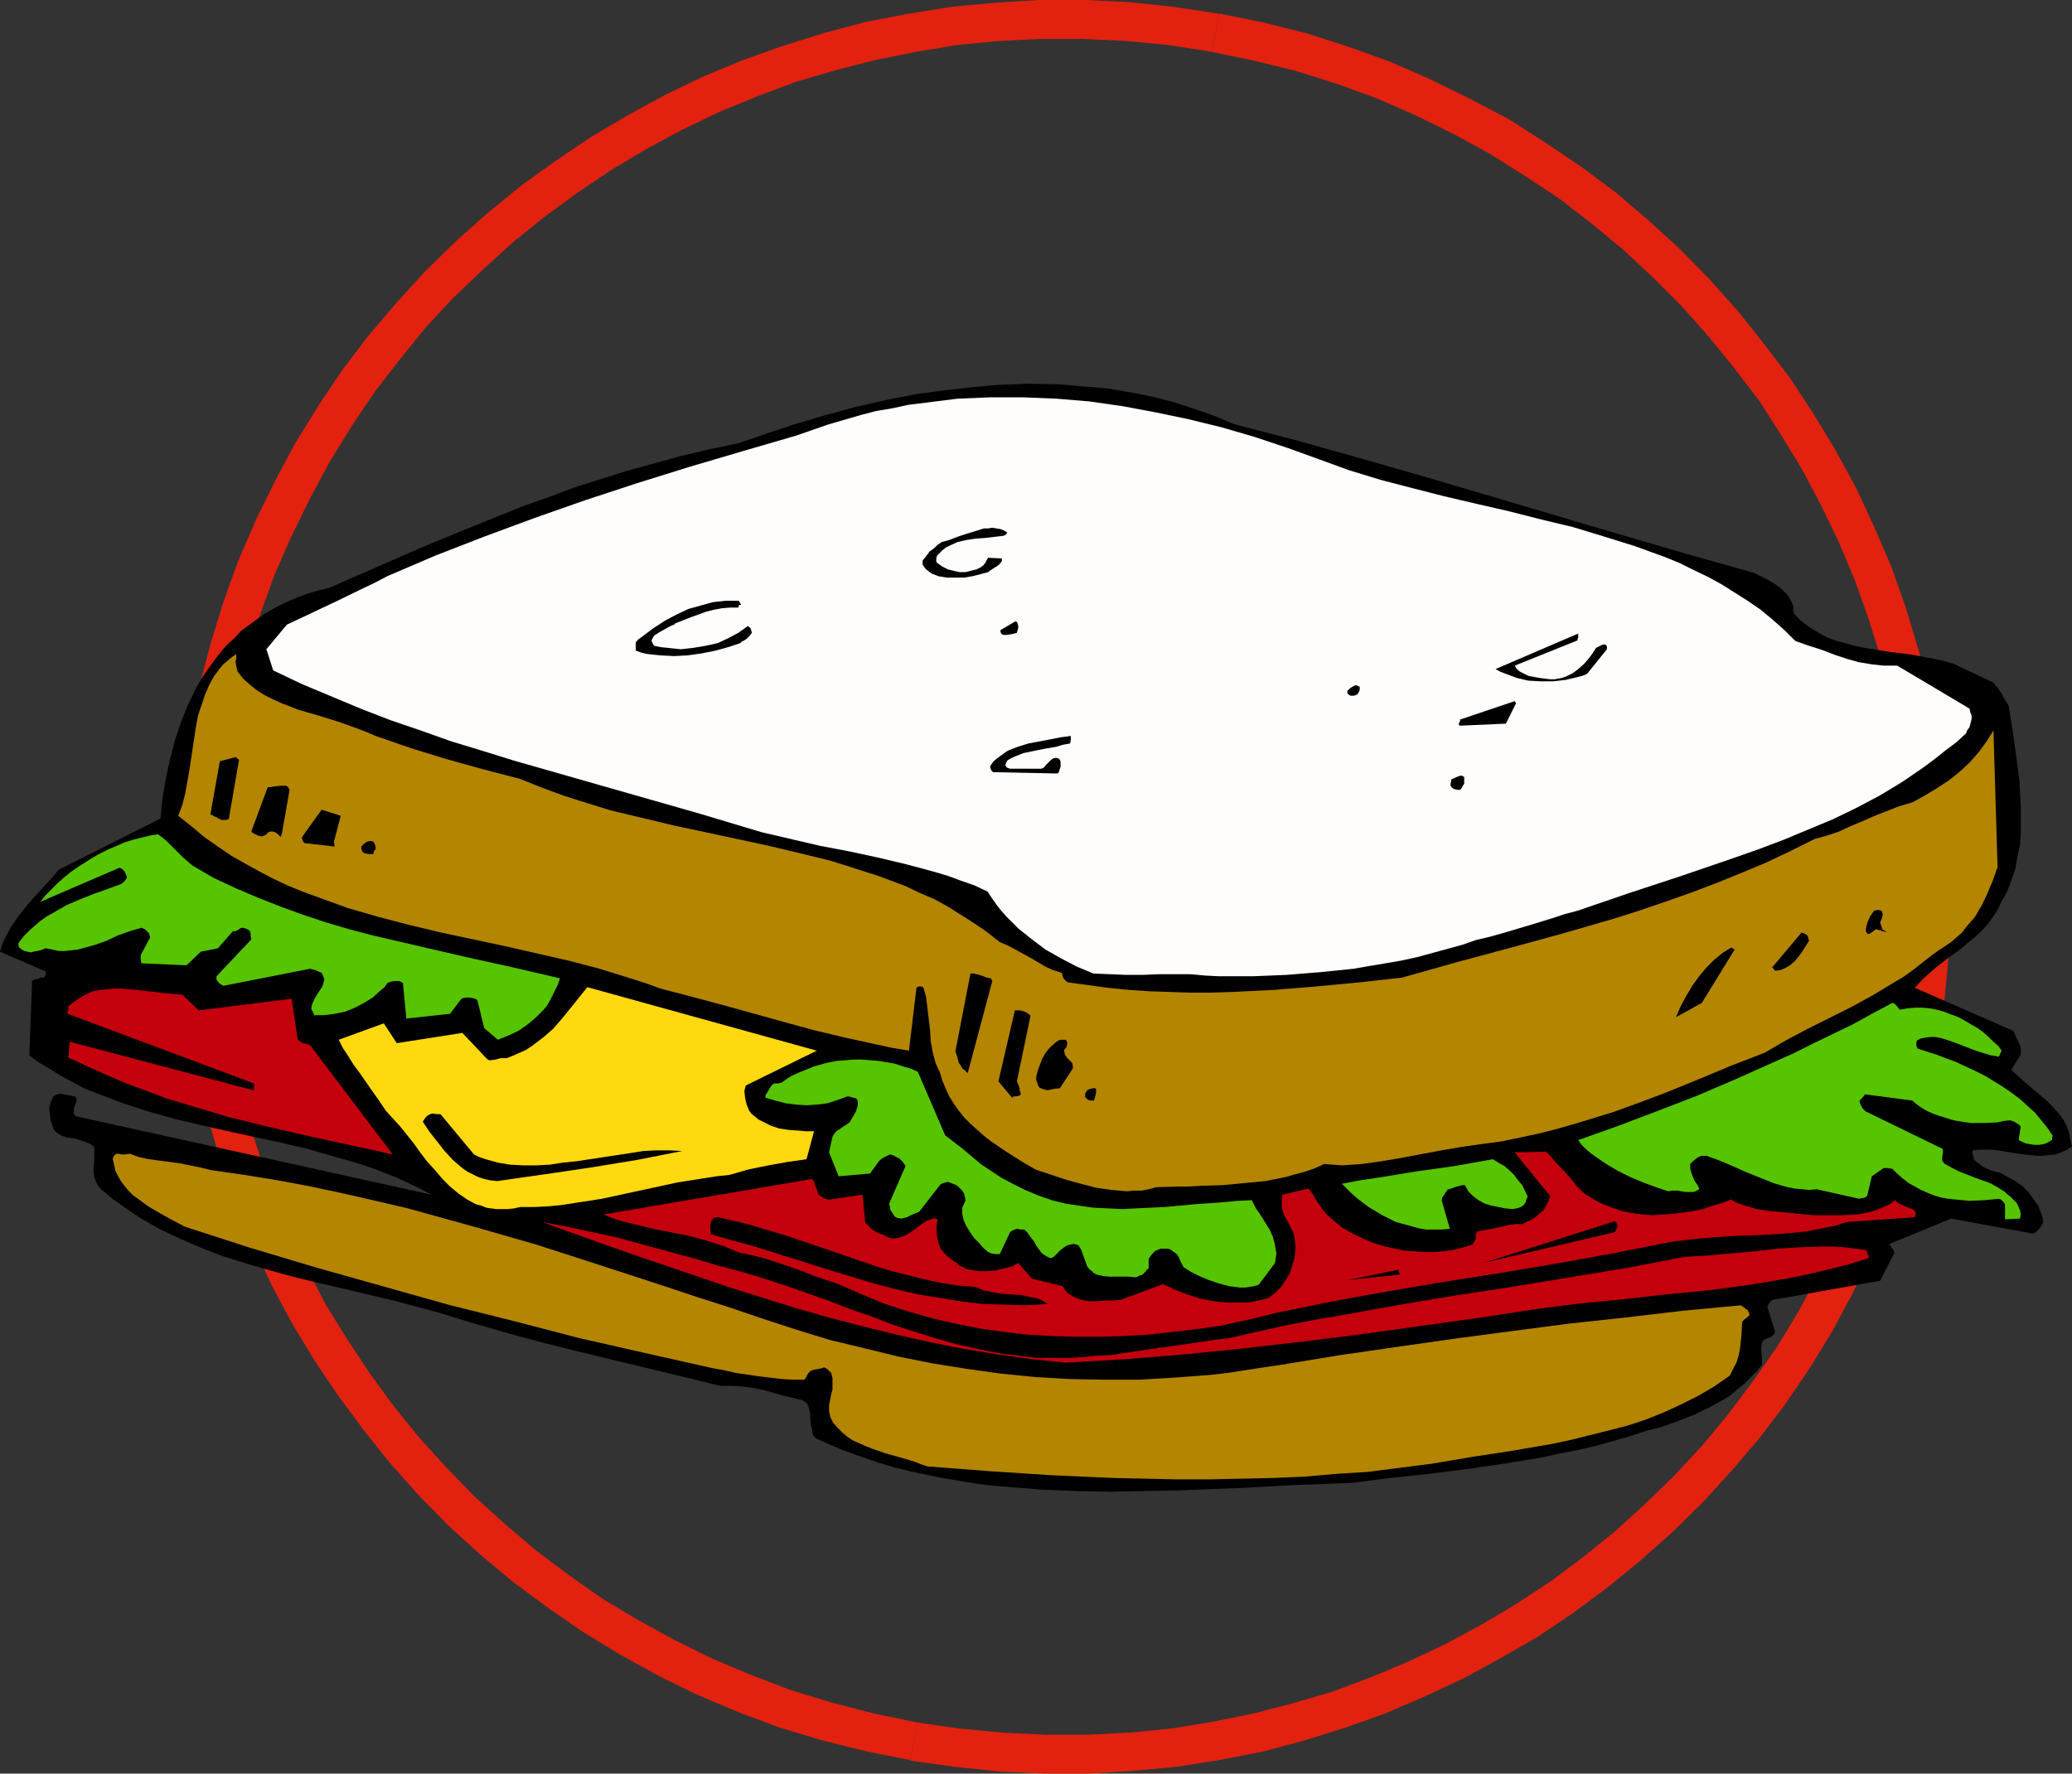 <?xml version="1.0" encoding="UTF-8" standalone="no"?>
<svg
   version="1.0"
   width="129.724mm"
   height="111.073mm"
   id="svg39"
   sodipodi:docname="Sandwich 12.wmf"
   xmlns:inkscape="http://www.inkscape.org/namespaces/inkscape"
   xmlns:sodipodi="http://sodipodi.sourceforge.net/DTD/sodipodi-0.dtd"
   xmlns="http://www.w3.org/2000/svg"
   xmlns:svg="http://www.w3.org/2000/svg">
  <rect width="100%" height="100%" fill="#333333" stroke="none"/>
  <sodipodi:namedview
     id="namedview39"
     pagecolor="#ffffff"
     bordercolor="#000000"
     borderopacity="0.25"
     inkscape:showpageshadow="2"
     inkscape:pageopacity="0.0"
     inkscape:pagecheckerboard="0"
     inkscape:deskcolor="#d1d1d1"
     inkscape:document-units="mm" />
  <defs
     id="defs1">
    <pattern
       id="WMFhbasepattern"
       patternUnits="userSpaceOnUse"
       width="6"
       height="6"
       x="0"
       y="0" />
  </defs>
  <path
     style="fill:#e3210f;fill-opacity:1;fill-rule:evenodd;stroke:none"
     d="m 286.84,12.281 h -0.162 l 10.181,2.101 9.858,2.424 9.696,3.07 9.373,3.393 9.211,4.04 8.888,4.363 8.565,4.686 8.242,5.171 8.08,5.332 7.757,5.979 7.434,6.14 7.11,6.625 6.787,6.787 6.464,7.271 6.141,7.595 5.818,7.595 5.171,8.079 5.01,8.241 4.525,8.564 4.202,8.726 3.717,8.887 3.232,9.049 2.909,9.372 2.424,9.372 2.101,9.534 1.454,9.857 0.97,9.695 0.485,10.018 v 10.018 l -0.485,10.018 -0.97,10.18 -1.293,10.503 v -0.162 l 9.05,1.454 v -0.162 l 1.454,-10.503 0.97,-10.665 0.485,-10.503 v -10.503 l -0.485,-10.342 -1.131,-10.342 -1.454,-10.18 -2.101,-10.018 -2.747,-9.857 -2.909,-9.695 -3.394,-9.534 -4.04,-9.372 -4.202,-9.049 -4.848,-8.887 -5.171,-8.564 -5.494,-8.403 -6.141,-8.079 -6.302,-7.918 -6.626,-7.433 -7.11,-7.271 -7.434,-6.787 -7.757,-6.625 -8.242,-6.14 -8.403,-5.656 -8.565,-5.494 -9.211,-4.848 -9.211,-4.524 -9.534,-4.201 -9.858,-3.555 L 309.302,7.918 298.96,5.332 288.617,3.232 h -0.162 z"
     id="path1" />
  <path
     style="fill:#e3210f;fill-opacity:1;fill-rule:evenodd;stroke:none"
     d="m 449.732,244.804 v -0.323 l -2.262,10.18 -2.424,9.857 -3.07,9.857 -3.394,9.372 -4.04,9.21 -4.363,8.887 -4.686,8.726 -5.01,8.241 -5.656,8.079 -5.818,7.756 -6.141,7.433 -6.626,7.11 -6.949,6.787 -7.11,6.463 -7.595,6.14 -7.595,5.656 -8.08,5.332 -8.403,5.009 -8.403,4.524 -8.888,4.201 -8.888,3.716 -9.05,3.393 -9.373,2.747 -9.373,2.424 -9.534,1.939 -9.858,1.616 -9.858,0.97 -9.858,0.485 h -10.019 l -10.181,-0.485 -10.181,-0.97 -10.181,-1.454 h 0.162 l -1.616,9.049 v 0 l 10.504,1.454 10.666,1.131 10.504,0.485 h 10.504 l 10.504,-0.646 10.342,-0.97 10.181,-1.616 10.019,-1.939 9.696,-2.585 9.858,-3.07 9.534,-3.393 9.373,-4.04 9.05,-4.201 8.888,-4.848 8.726,-5.009 8.403,-5.656 8.08,-5.979 7.918,-6.463 7.434,-6.625 7.272,-7.11 6.787,-7.433 6.626,-7.756 6.141,-8.079 5.818,-8.564 5.333,-8.726 4.848,-9.049 4.525,-9.372 4.202,-9.534 3.555,-9.857 3.07,-10.18 2.747,-10.342 2.101,-10.18 0.162,-0.323 z"
     id="path2" />
  <path
     style="fill:#e3210f;fill-opacity:1;fill-rule:evenodd;stroke:none"
     d="m 217.029,407.683 v 0 l -10.181,-2.101 -10.019,-2.585 -9.534,-2.909 -9.373,-3.555 -9.211,-3.878 -8.888,-4.363 -8.565,-4.686 -8.403,-5.009 -8.08,-5.656 -7.757,-5.817 -7.434,-6.302 -7.11,-6.463 -6.787,-6.948 -6.464,-7.11 -6.141,-7.595 -5.656,-7.756 -5.333,-8.079 -5.01,-8.079 -4.525,-8.726 -4.202,-8.564 -3.717,-8.887 -3.232,-9.21 -2.909,-9.21 -2.424,-9.534 -2.101,-9.534 -1.454,-9.857 -0.97,-9.695 -0.485,-10.018 -0.162,-10.018 0.646,-10.18 0.97,-10.018 1.454,-10.342 v 0.162 l -9.05,-1.616 v 0.162 l -1.616,10.342 -0.97,10.826 -0.485,10.342 v 10.665 l 0.485,10.342 1.131,10.342 1.454,10.018 2.262,10.18 2.586,9.857 2.909,9.695 3.394,9.534 4.04,9.372 4.202,9.049 4.848,9.049 5.171,8.564 5.656,8.403 5.979,8.079 6.302,7.918 6.626,7.433 7.11,7.271 7.434,6.787 7.918,6.625 8.08,5.979 8.403,5.817 8.726,5.332 9.05,5.009 9.211,4.524 9.534,4.04 9.858,3.716 10.181,3.07 10.342,2.585 10.504,2.101 0.162,0.162 z"
     id="path3" />
  <path
     style="fill:#e3210f;fill-opacity:1;fill-rule:evenodd;stroke:none"
     d="m 53.974,175.16 v 0.162 l 2.101,-10.342 2.424,-9.857 3.07,-9.695 3.394,-9.372 4.04,-9.21 4.363,-8.887 4.686,-8.726 5.171,-8.402 5.333,-7.918 5.979,-7.756 6.141,-7.595 6.626,-7.11 6.949,-6.625 7.11,-6.463 7.595,-6.14 7.757,-5.656 7.918,-5.332 8.403,-5.009 8.403,-4.524 8.726,-4.201 9.05,-3.716 9.05,-3.393 9.373,-2.747 9.373,-2.424 9.696,-1.939 9.696,-1.616 9.858,-0.97 9.858,-0.485 h 10.019 l 10.342,0.485 10.019,0.97 10.342,1.616 v 0 l 1.616,-9.049 h -0.162 L 277.79,1.616 266.963,0.485 256.459,0 h -10.504 l -10.504,0.646 -10.342,0.97 -10.019,1.616 -10.181,1.939 -9.696,2.585 -9.858,3.07 -9.534,3.393 -9.373,3.878 -9.05,4.363 -8.888,4.848 -8.726,5.171 -8.403,5.656 -8.08,5.817 -7.918,6.463 -7.434,6.625 -7.272,7.11 -6.787,7.433 -6.626,7.756 -6.141,8.079 -5.656,8.403 -5.494,8.887 -4.848,9.049 -4.525,9.21 -4.202,9.695 -3.555,9.857 -3.07,10.018 -2.747,10.503 -2.101,10.503 v 0 z"
     id="path4" />
  <path
     style="fill:#000000;fill-opacity:1;fill-rule:evenodd;stroke:none"
     d="m 490.132,270.658 -0.323,-1.454 -0.323,-1.454 -0.485,-1.293 -0.646,-1.293 -0.808,-1.131 -0.97,-1.131 -1.939,-2.101 -2.101,-1.777 -2.262,-1.939 -2.262,-1.939 -2.101,-1.939 2.262,-3.555 v -0.808 -0.808 l -0.162,-0.646 -0.323,-0.646 -1.293,-2.747 -23.27,-10.18 1.131,-1.293 1.293,-1.293 2.586,-2.262 2.909,-2.262 2.909,-2.101 2.909,-2.424 1.293,-1.131 1.293,-1.293 1.131,-1.293 1.131,-1.616 0.97,-1.454 0.808,-1.777 1.454,-2.585 0.97,-2.585 0.97,-2.747 0.485,-2.909 0.646,-2.909 0.162,-2.909 v -3.07 -3.07 l -0.162,-3.07 -0.162,-3.07 -0.808,-6.14 -0.808,-5.817 -0.97,-5.817 -0.646,-0.97 -0.485,-0.808 -0.485,-0.97 -0.485,-0.646 -0.485,-0.808 -0.485,-0.485 -0.485,-0.646 -0.646,-0.323 -8.888,-4.201 -2.262,-0.646 -2.424,-0.485 -5.01,-0.97 -5.171,-0.646 -5.171,-0.808 -2.586,-0.485 -2.424,-0.646 -2.424,-0.646 -2.262,-0.808 -2.101,-1.131 -2.101,-1.293 -1.939,-1.454 -1.778,-1.777 -0.162,-0.808 v -0.97 l -0.323,-0.808 -0.323,-0.646 -0.485,-0.808 -0.485,-0.646 -1.131,-1.131 -1.454,-1.131 -1.616,-0.97 -3.555,-1.777 -15.514,-4.363 -15.514,-4.524 -30.542,-9.049 -15.352,-4.524 -15.19,-4.363 -15.514,-4.363 -15.514,-4.04 -3.717,-1.616 -3.555,-1.293 -3.878,-1.293 -3.555,-1.131 -3.878,-0.97 -3.717,-0.808 -3.717,-0.646 -3.717,-0.646 -3.717,-0.323 -3.878,-0.323 -3.717,-0.323 -7.595,-0.162 -3.717,0.162 -3.878,0.162 -3.717,0.323 -7.434,0.808 -7.434,0.97 -7.434,1.454 -7.11,1.616 -7.11,1.939 -7.11,2.101 -6.787,2.262 -6.626,2.262 -6.949,1.454 -6.787,1.616 -6.464,1.777 -6.464,1.777 -6.141,1.939 -6.141,1.939 -5.979,2.262 -5.979,2.101 -11.635,4.686 -11.474,4.686 -11.474,5.009 -11.474,5.009 -2.586,0.646 -2.262,0.646 -2.262,0.808 -2.262,0.97 -2.101,0.97 -2.101,1.131 -1.939,1.131 -1.778,1.293 -1.778,1.293 -1.778,1.293 -1.454,1.616 -1.616,1.454 -1.454,1.616 -1.293,1.616 -1.293,1.777 -1.293,1.777 -1.131,1.777 -1.131,1.939 -1.939,4.04 -1.616,4.04 -1.454,4.363 -1.131,4.363 -0.97,4.524 -0.808,4.686 -0.485,4.848 -24.078,12.119 -1.778,2.101 -1.939,2.101 -1.939,2.101 -1.939,2.262 -1.939,2.424 -1.778,2.585 -1.454,2.747 -0.646,1.454 L 0,225.252 l 10.019,4.363 0.646,0.162 0.162,0.323 v 0.162 0.485 l -0.162,0.323 -0.323,0.323 H 10.019 9.534 l -0.646,0.323 -0.808,0.162 -0.323,0.162 H 7.595 l -0.646,17.775 2.424,1.777 2.747,1.616 2.586,1.616 2.747,1.454 2.747,1.454 2.909,1.131 3.07,1.131 2.909,1.131 5.979,1.939 6.302,1.777 6.141,1.454 6.464,1.454 12.605,2.747 6.302,1.454 6.141,1.777 6.141,1.777 2.909,0.97 2.909,1.131 2.909,1.131 2.747,1.293 2.747,1.293 2.747,1.454 -84.194,-18.582 -0.162,-0.162 -0.323,-0.323 v -0.646 -0.485 l 0.162,-0.646 0.485,-1.293 v -0.646 l -0.323,-0.485 -3.555,-0.646 -0.646,0.162 -0.485,0.162 -0.485,0.323 -0.162,0.485 -0.323,0.485 -0.162,0.646 -0.323,1.131 0.162,1.454 0.162,1.293 0.323,1.131 0.323,0.97 0.323,0.485 0.485,0.485 0.485,0.323 0.485,0.323 1.293,0.485 1.293,0.162 1.454,0.323 1.454,0.485 1.293,0.485 0.485,0.323 0.646,0.485 v 1.293 1.454 l -0.162,2.909 0.162,1.454 0.485,1.293 0.323,0.646 0.485,0.646 0.485,0.485 0.646,0.485 2.101,1.777 2.101,1.454 2.262,1.616 2.262,1.454 4.525,2.585 4.848,2.262 4.848,2.101 5.01,1.939 5.171,1.616 5.01,1.454 5.171,1.454 5.171,1.293 10.342,2.424 10.181,2.424 4.848,1.293 4.848,1.293 8.403,2.585 8.403,2.424 8.403,2.262 8.403,2.101 16.806,4.04 16.645,4.04 h 2.747 l 2.586,0.162 2.424,0.323 2.424,0.485 4.525,1.293 4.686,1.131 0.485,0.323 0.485,0.323 0.323,0.485 0.162,0.646 0.323,1.131 0.162,2.747 0.323,1.293 0.162,1.131 0.323,0.485 0.485,0.485 3.555,1.616 3.555,1.454 3.717,1.293 3.717,1.293 3.717,1.131 3.878,0.97 3.878,0.808 3.878,0.808 3.878,0.646 3.878,0.646 3.878,0.485 4.04,0.323 7.918,0.646 8.08,0.323 8.08,0.162 8.242,-0.162 8.242,-0.162 8.08,-0.323 8.242,-0.323 8.242,-0.485 16.16,-0.646 8.888,-1.131 9.05,-0.97 9.05,-1.131 8.888,-1.293 8.888,-1.454 4.363,-0.97 4.202,-0.808 4.202,-0.97 4.04,-1.131 4.04,-1.131 3.878,-1.293 3.717,-0.97 3.717,-1.293 3.717,-1.454 3.717,-1.777 1.778,-0.97 1.778,-0.97 1.778,-1.131 1.454,-1.293 1.616,-1.293 1.454,-1.454 1.454,-1.454 1.293,-1.616 v -1.616 l -0.162,-1.454 v -1.293 l 0.162,-0.646 0.162,-0.646 0.808,-0.485 0.97,-0.323 0.646,-0.485 0.323,-0.323 0.162,-0.485 -1.778,-5.979 0.485,-0.97 0.323,-0.323 0.485,-0.323 25.371,-4.524 3.394,-6.625 -0.162,-0.323 v -0.162 l -0.323,-0.485 -0.323,-0.485 -0.323,-0.323 v -0.323 l 14.544,-5.979 19.392,3.555 0.646,-0.323 0.646,-0.646 0.646,-0.808 0.485,-0.97 -0.162,-0.97 -0.323,-0.97 -0.646,-1.777 -1.131,-1.616 -1.131,-1.616 -1.454,-1.454 -1.778,-1.293 -1.778,-0.97 -1.778,-0.97 -1.939,-0.485 -1.616,-0.646 -0.808,-0.485 -0.646,-0.485 -0.646,-0.485 -0.646,-0.646 v -0.485 l -0.162,-0.485 -0.162,-0.485 0.162,-0.646 1.293,-0.162 h 1.454 1.454 l 1.616,0.162 2.909,0.485 3.232,0.485 3.07,0.323 h 1.454 l 1.454,-0.162 1.454,-0.162 1.454,-0.485 1.454,-0.646 1.131,-0.808 z"
     id="path5" />
  <path
     style="fill:#56c400;fill-opacity:1;fill-rule:evenodd;stroke:none"
     d="m 485.769,268.88 -1.293,-1.939 -1.454,-1.777 -1.454,-1.777 -1.778,-1.616 -1.778,-1.616 -1.939,-1.454 -2.101,-1.454 -2.101,-1.293 -2.101,-1.293 -2.262,-1.131 -4.525,-2.101 -4.686,-1.777 -4.525,-1.454 -0.162,-0.323 -0.162,-0.485 v -0.485 l 0.162,-0.646 0.97,-0.485 0.97,-0.162 1.131,-0.162 h 1.131 l 1.131,0.162 1.131,0.323 2.424,0.808 5.01,1.939 2.586,0.808 1.131,0.323 1.131,0.162 0.485,0.162 0.323,-0.323 0.162,-0.485 0.323,-0.646 -0.808,-1.131 -1.131,-0.97 -1.131,-1.131 -1.293,-1.131 -1.293,-0.97 -1.454,-0.808 -1.616,-0.97 -1.454,-0.808 -1.778,-0.646 -1.616,-0.646 -1.778,-0.485 -1.616,-0.323 -1.778,-0.162 h -1.778 l -1.778,0.162 -1.778,0.323 -0.323,-0.323 -0.323,-0.485 -0.485,-0.485 -0.162,-0.162 -0.485,-0.162 -4.848,2.585 -4.686,2.585 -4.686,2.262 -4.686,2.262 -4.525,2.262 -4.686,2.101 -9.05,4.04 -9.05,3.878 -9.211,3.555 -9.373,3.555 -9.534,3.393 0.808,1.131 0.97,0.97 1.131,0.97 1.131,0.808 2.586,1.777 2.747,1.616 2.909,1.454 3.07,1.293 3.07,1.131 2.909,0.97 0.97,-0.162 h 1.131 l 0.97,0.162 0.97,0.162 h 0.97 0.808 l 0.646,-0.162 0.808,-0.485 -0.162,-0.646 -0.323,-0.485 -0.323,-0.485 -0.323,-0.485 -0.323,-0.808 -0.323,-0.808 -0.323,-1.131 v -1.131 l 0.646,-0.646 0.97,-0.808 0.323,-0.162 0.646,-0.323 h 0.646 0.646 l 3.07,1.131 3.07,1.293 3.232,1.454 3.232,1.293 3.232,1.293 1.616,0.485 1.778,0.485 1.616,0.323 1.778,0.162 1.616,0.162 1.778,-0.162 10.181,2.262 0.323,-0.162 h 0.485 l 0.485,-0.162 0.485,-0.323 1.131,-4.686 2.747,-1.939 h 0.485 0.485 l 1.131,0.162 1.131,1.131 1.293,1.131 1.454,1.131 1.454,0.808 1.454,0.808 1.454,0.646 1.616,0.646 1.616,0.485 1.778,0.323 1.616,0.162 1.778,0.162 1.616,0.162 3.555,-0.162 3.394,-0.323 0.485,0.162 0.323,0.323 0.323,0.323 0.323,0.485 v 3.555 l 3.555,-0.162 0.162,-0.97 -0.162,-0.97 -0.323,-0.808 -0.485,-0.97 -0.808,-0.808 -0.646,-0.646 -0.808,-0.646 -0.485,-0.485 -1.778,-1.131 -1.778,-0.97 -1.778,-0.646 -1.778,-0.646 -3.717,-1.454 -1.616,-0.808 -1.778,-0.97 -0.323,-0.323 -0.323,-0.485 v -0.485 -0.323 l 0.162,-0.97 v -0.97 l -18.261,-8.887 -0.323,-0.323 -0.485,-0.485 -0.323,-0.646 -0.323,-0.808 v -0.323 l 0.323,-0.323 0.485,-0.485 0.485,-0.646 11.15,1.454 0.97,0.808 1.131,0.808 1.293,0.808 1.454,0.646 1.293,0.485 1.616,0.485 1.454,0.485 1.454,0.323 3.232,0.485 h 3.232 l 3.07,-0.162 1.454,-0.323 1.454,-0.162 0.646,0.162 0.646,0.323 0.808,0.485 0.485,0.485 -0.485,3.232 0.97,0.485 0.808,0.323 0.97,0.162 0.97,0.162 h 1.131 l 0.97,-0.162 0.97,-0.323 0.97,-0.646 h 0.162 v -0.162 -0.485 z"
     id="path6" />
  <path
     style="fill:#b38501;fill-opacity:1;fill-rule:evenodd;stroke:none"
     d="m 472.679,205.215 -0.97,-32.317 -1.616,2.585 -1.778,2.424 -2.101,2.424 -2.424,2.262 -2.586,2.101 -2.747,1.777 -2.909,1.777 -2.909,1.616 -3.232,0.97 -2.909,1.131 -2.909,1.131 -2.909,1.293 -2.747,1.131 -2.747,1.293 -2.909,0.97 -2.909,0.808 -5.818,2.909 -5.818,2.747 -5.818,2.424 -5.979,2.424 -5.979,2.262 -5.979,2.101 -6.141,2.101 -6.141,1.939 -12.282,3.555 -12.443,3.393 -12.605,3.393 -6.302,1.777 -6.302,1.777 -10.181,1.131 -10.181,0.97 -10.019,0.808 -9.858,0.485 -5.01,0.162 h -4.848 l -4.848,-0.162 -4.848,-0.162 -4.848,-0.323 -4.848,-0.485 -4.686,-0.646 -4.848,-0.646 -0.323,-0.162 -0.162,-0.162 -0.485,-0.485 -0.323,-0.646 -0.162,-0.808 -2.101,-0.646 -1.778,-0.808 -3.555,-2.101 -3.555,-1.939 -1.778,-0.97 -1.939,-0.808 -3.07,-2.424 -3.07,-2.101 -3.07,-1.939 -3.07,-1.939 -3.232,-1.777 -3.394,-1.454 -3.394,-1.616 -3.394,-1.293 -3.555,-1.293 -3.555,-1.131 -7.11,-2.262 -7.272,-1.777 -7.434,-1.777 -15.029,-3.232 -7.595,-1.616 -7.434,-1.777 -7.434,-1.777 -7.272,-2.262 -3.555,-1.131 -3.555,-1.293 -3.394,-1.293 -3.555,-1.454 -8.726,-2.262 -8.726,-2.424 -8.403,-2.585 -4.202,-1.454 -4.202,-1.454 -2.262,-0.97 -2.101,-0.808 -4.525,-1.616 -4.686,-1.454 -4.525,-1.293 -2.101,-0.808 -2.101,-0.808 -2.101,-0.97 -1.939,-0.97 -1.778,-1.131 -1.616,-1.293 -1.616,-1.454 -1.293,-1.616 -0.162,-0.646 -0.162,-0.646 -0.162,-0.97 v -0.323 l 0.162,-0.485 v -1.131 l -1.131,0.808 -1.939,1.616 -0.808,0.97 -1.454,1.939 -1.131,2.101 -0.97,2.262 -0.808,2.424 -0.808,2.424 -0.485,2.585 -0.808,5.332 -0.808,5.332 -0.485,2.747 -0.485,2.585 -0.646,2.585 -0.97,2.585 3.07,2.424 3.07,2.585 3.232,2.262 3.07,2.101 3.394,1.939 3.232,1.777 3.394,1.777 3.394,1.616 3.555,1.454 3.555,1.293 3.555,1.293 3.555,1.293 7.272,2.101 7.434,1.939 7.434,1.777 7.595,1.616 7.595,1.616 14.867,3.393 7.434,1.939 7.272,2.262 3.555,1.131 3.555,1.293 7.434,1.939 7.272,1.939 14.544,4.04 7.11,1.939 7.434,1.777 7.434,1.616 3.717,0.808 3.878,0.646 1.778,-14.866 0.162,-0.162 0.323,-0.162 h 0.646 l 0.485,0.162 0.646,2.262 0.323,2.585 0.323,2.747 0.323,2.747 0.162,2.585 0.485,2.585 0.646,2.424 0.485,1.131 0.485,0.97 0.646,2.101 0.808,1.939 0.808,1.777 1.131,1.777 1.131,1.616 1.293,1.616 1.454,1.454 1.616,1.454 1.454,1.293 1.616,1.293 3.555,2.424 3.555,2.262 3.555,2.101 7.272,2.424 3.555,0.97 3.717,0.97 3.555,0.485 1.778,0.162 1.778,0.162 1.778,-0.162 h 1.778 l 1.616,-0.323 1.778,-0.485 5.171,-0.162 h 2.747 l 2.424,-0.162 5.333,-0.162 5.171,-0.485 5.01,-0.485 2.424,-0.485 2.424,-0.485 2.262,-0.646 2.424,-0.646 2.262,-0.808 2.101,-0.97 2.101,0.162 2.262,0.162 2.262,-0.162 2.262,-0.162 4.686,-0.646 4.686,-0.808 9.534,-1.777 4.686,-0.808 4.525,-0.646 4.848,-0.646 4.686,-0.97 4.525,-0.97 4.363,-1.131 4.525,-1.293 4.202,-1.293 4.202,-1.293 4.04,-1.454 8.242,-3.07 7.918,-3.232 7.757,-3.232 7.918,-3.07 5.01,-2.909 5.171,-2.747 5.171,-2.585 5.171,-2.585 5.01,-2.747 4.848,-2.909 2.424,-1.454 2.262,-1.616 2.262,-1.777 2.262,-1.777 1.616,-1.131 1.454,-0.97 1.454,-0.97 1.293,-1.131 1.293,-1.131 0.97,-1.293 2.101,-2.424 1.616,-2.747 1.293,-2.747 1.293,-3.07 z"
     id="path7" />
  <path
     style="fill:#c4000c;fill-opacity:1;fill-rule:evenodd;stroke:none"
     d="m 453.287,286.978 -0.323,-0.485 -0.485,-0.323 -1.293,-0.485 -1.454,-0.646 -0.646,-0.323 -0.646,-0.646 -1.293,0.97 -1.454,0.646 -1.454,0.646 -1.616,0.485 -1.454,0.323 -1.778,0.323 -3.394,0.162 h -3.394 -3.555 l -3.394,-0.323 -3.394,-0.323 -3.394,-0.323 -3.232,-0.485 -1.616,-0.485 -1.616,-0.485 -1.454,-0.485 -1.293,-0.808 -2.101,0.808 -2.262,0.646 -2.262,0.808 -2.262,0.485 -2.424,0.323 -2.424,0.323 -2.424,0.162 -2.424,0.162 -2.424,-0.162 -2.424,-0.323 -2.424,-0.485 -2.262,-0.808 -2.262,-0.808 -2.101,-1.131 -2.101,-1.293 -1.778,-1.616 -1.131,-1.454 -0.97,-1.131 -0.97,-1.131 -0.97,-0.97 -1.778,-1.939 -0.646,-0.808 -0.97,-0.97 -7.434,0.162 8.403,10.342 -0.485,1.293 -0.485,0.97 -0.646,1.131 -0.97,0.808 -0.97,0.808 -0.97,0.646 -1.131,0.485 -0.97,0.485 h -1.616 l -1.293,0.162 -2.747,0.646 -2.424,0.485 -2.586,0.485 -0.162,0.323 -0.162,0.323 v 0.485 0.646 l -0.485,0.808 -0.323,0.485 -0.485,0.162 -2.101,0.646 -2.101,0.485 -2.262,0.323 -2.262,0.162 h -2.262 l -2.262,-0.162 -2.262,-0.162 -2.262,-0.485 -2.262,-0.485 -2.262,-0.646 -2.101,-0.808 -2.101,-0.97 -1.939,-0.97 -1.939,-1.131 -1.778,-1.454 -1.616,-1.454 -0.808,-0.808 -0.646,-0.97 -0.646,-0.808 -0.485,-0.808 -0.485,-0.808 -0.485,-0.808 -0.485,-0.646 -0.485,-0.646 -6.141,1.454 -0.162,0.808 v 0.646 0.808 0.646 l 0.323,1.293 0.485,1.131 0.646,1.131 0.646,1.293 0.646,1.293 0.323,1.454 0.162,2.101 -0.162,1.939 -0.485,1.939 -0.646,1.939 -0.97,1.777 -1.131,1.616 -1.454,1.454 -1.454,1.131 -1.616,0.485 -1.616,0.323 -1.616,0.323 h -1.616 -3.394 l -3.232,-0.323 -3.232,-0.646 -3.07,-0.97 -2.909,-1.131 -2.747,-1.293 -10.019,3.716 -1.778,0.162 h -1.778 l -1.939,0.162 h -1.939 l -1.939,-0.323 -0.808,-0.323 -0.808,-0.323 -0.808,-0.485 -0.808,-0.485 -0.646,-0.808 -0.485,-0.808 -7.272,-1.777 -3.232,-3.716 -1.454,0.808 -1.939,0.485 -1.939,0.485 -2.101,0.162 h -1.939 l -1.939,-0.323 -0.97,-0.162 -0.808,-0.485 -0.808,-0.323 -0.646,-0.646 -0.808,-0.485 -0.646,-0.485 -0.808,-0.646 -0.808,-0.808 -0.808,-0.97 -0.162,-0.646 -0.323,-0.646 -0.162,-0.97 -0.162,-0.808 -0.162,-1.939 0.162,-0.97 0.162,-0.97 -0.646,-0.162 h -0.646 l -0.646,0.323 -0.646,0.162 -1.616,1.131 -0.646,0.485 -0.808,0.646 -1.778,1.131 -0.808,0.323 -0.97,0.323 -0.808,0.162 h -0.97 l -0.97,-0.323 -0.808,-0.485 -0.97,-0.323 -0.646,-0.323 -0.646,-0.323 -0.485,-0.323 -0.808,-0.808 -0.808,-0.808 -0.646,-6.625 -7.595,1.131 h -0.646 l -0.485,-0.162 -0.485,-0.162 -0.485,-0.323 -0.485,-0.323 -0.323,-0.323 -0.323,-1.131 -0.485,-1.131 -0.162,-0.646 -0.485,-0.646 -49.288,8.403 1.939,0.808 1.939,0.646 3.878,0.97 4.04,0.97 4.04,0.808 4.202,0.808 4.202,1.131 4.04,1.293 1.939,0.808 2.101,0.808 3.07,0.646 3.07,0.808 2.909,0.97 2.909,0.97 2.747,0.97 2.747,1.131 2.909,0.97 2.909,0.97 5.494,2.424 5.494,2.262 5.494,1.777 5.656,1.616 5.656,1.293 5.656,1.131 5.656,0.808 5.656,0.646 5.656,0.323 5.656,0.162 h 5.818 l 5.656,-0.162 5.656,-0.323 5.818,-0.646 5.494,-0.646 5.818,-0.808 6.626,-1.454 6.626,-1.616 13.413,-2.747 13.413,-2.424 13.413,-2.262 13.413,-2.101 13.413,-2.262 13.251,-2.424 6.626,-1.293 6.464,-1.293 5.333,-0.646 5.494,-0.485 5.333,-0.323 5.333,-0.162 5.171,-0.323 5.171,-0.485 2.424,-0.485 2.424,-0.485 2.424,-0.485 2.424,-0.808 16.16,-1.131 v -0.162 -0.162 l 0.162,-0.162 z"
     id="path8" />
  <path
     style="fill:#fefdfc;fill-opacity:1;fill-rule:evenodd;stroke:none"
     d="m 466.377,170.797 0.162,-0.646 v -0.808 l -0.323,-0.808 -0.162,-0.808 -17.13,-10.18 h -1.616 -1.616 l -2.909,-0.323 -2.909,-0.485 -2.909,-0.808 -2.909,-0.97 -2.909,-1.131 -3.07,-0.97 -3.232,-1.131 -2.586,-2.585 -2.747,-2.424 -2.909,-2.424 -3.07,-2.101 -3.07,-1.939 -3.07,-1.939 -3.232,-1.777 -3.394,-1.616 -3.232,-1.616 -3.555,-1.454 -3.555,-1.293 -3.555,-1.293 -7.272,-2.262 -7.434,-2.262 -7.434,-1.777 -7.595,-1.939 -7.757,-1.777 -7.595,-1.777 -7.595,-1.939 -7.434,-1.939 -7.434,-2.262 -3.555,-1.293 -3.555,-1.293 -7.595,-2.747 -7.757,-2.585 -7.757,-2.262 -7.918,-1.939 -7.757,-1.616 -7.757,-1.454 -7.918,-1.131 -7.757,-0.646 -7.918,-0.323 h -3.717 -4.04 l -3.878,0.162 -3.878,0.162 -3.878,0.485 -3.878,0.485 -3.878,0.485 -3.717,0.808 -3.878,0.646 -3.717,0.97 -3.878,1.131 -3.878,1.131 -3.717,1.293 -3.717,1.293 -12.766,3.716 -12.605,3.716 -12.443,3.878 -12.282,4.04 -11.958,4.201 -11.797,4.363 -11.635,4.524 -5.656,2.424 -5.656,2.424 -3.07,1.616 -3.07,1.454 -5.979,2.909 -5.818,2.747 -5.818,2.747 -4.848,5.817 1.616,5.009 6.787,3.232 6.949,2.909 6.949,2.909 7.11,2.747 7.11,2.424 7.272,2.585 7.434,2.262 7.272,2.262 14.706,4.201 14.706,4.201 14.706,4.201 14.544,4.363 6.949,1.616 6.949,1.616 6.787,1.293 6.787,1.454 6.787,1.616 6.626,1.777 3.232,0.97 3.07,1.131 3.232,1.131 3.07,1.454 0.97,1.454 1.131,1.616 1.131,1.454 1.293,1.454 2.747,2.747 1.616,1.293 1.616,1.293 3.232,2.424 3.717,2.101 3.717,1.939 3.878,1.616 3.878,0.162 3.878,0.162 h 4.04 l 3.717,-0.162 h 7.434 l 3.555,0.323 3.232,0.162 h 8.08 l 7.918,-0.323 7.918,-0.646 7.918,-0.808 3.717,-0.646 3.878,-0.646 3.717,-0.646 3.717,-0.808 3.555,-0.97 3.555,-0.97 3.555,-0.97 3.232,-1.131 3.394,-0.808 2.909,-0.808 5.979,-1.777 5.818,-1.777 2.909,-0.97 3.07,-0.808 6.141,-2.101 6.141,-2.101 12.282,-4.04 12.282,-4.201 5.979,-2.101 5.979,-2.262 5.818,-2.424 5.818,-2.424 5.656,-2.747 5.494,-2.909 5.333,-3.232 2.586,-1.777 2.586,-1.777 2.586,-1.939 2.424,-1.939 2.586,-1.939 2.262,-2.101 0.162,-0.485 0.162,-0.323 0.485,-0.646 0.162,-0.646 z"
     id="path9" />
  <path
     style="fill:#c4000c;fill-opacity:1;fill-rule:evenodd;stroke:none"
     d="m 442.299,297.481 -0.162,-0.323 -0.162,-0.162 v -0.162 0 l -0.162,-0.162 v -0.323 l -0.323,-0.485 -2.424,-0.323 -2.586,-0.323 -2.747,-0.162 h -2.586 l -5.171,0.162 -5.333,0.323 -5.494,0.646 -5.494,0.485 -5.333,0.485 -5.656,0.323 -13.413,2.585 -13.736,2.262 -13.736,2.262 -13.736,2.101 -13.574,2.262 -13.413,2.424 -6.626,1.131 -6.626,1.293 -6.464,1.454 -6.464,1.454 -4.04,0.485 -4.04,0.646 -8.08,1.131 -7.757,1.131 -4.04,0.646 -4.04,0.162 -2.747,0.323 -2.747,0.162 h -2.747 -2.747 -2.586 l -2.747,-0.323 -5.333,-0.646 -5.171,-0.97 -5.171,-1.131 -5.171,-1.454 -5.171,-1.616 -5.01,-1.616 -5.01,-1.939 -5.171,-1.777 -5.01,-1.939 -10.019,-3.555 -5.01,-1.616 -5.171,-1.616 -6.141,-1.616 -5.979,-1.777 -11.958,-3.232 -5.818,-1.616 -5.979,-1.293 -5.979,-1.293 -5.979,-1.131 7.11,2.585 7.272,2.585 7.272,2.585 7.595,2.585 7.595,2.585 7.595,2.585 7.757,2.424 7.757,2.424 7.918,2.262 8.08,2.101 7.918,1.939 7.918,1.777 8.08,1.616 7.918,1.293 8.08,1.131 7.918,0.808 14.059,-0.808 14.059,-1.131 14.221,-1.454 14.059,-1.616 14.059,-1.777 13.898,-1.939 13.898,-1.939 13.736,-2.101 10.181,-1.293 10.019,-0.97 10.019,-1.131 10.019,-0.97 9.696,-1.293 4.848,-0.808 4.686,-0.808 4.686,-0.97 4.686,-1.131 4.525,-1.131 4.525,-1.454 z"
     id="path10" />
  <path
     style="fill:#000000;fill-opacity:1;fill-rule:evenodd;stroke:none"
     d="m 446.5,220.727 -0.646,-0.485 -0.485,-0.323 -0.162,-0.646 -0.162,-0.485 -0.162,-0.485 0.323,-0.646 0.162,-0.485 0.162,-0.646 -0.162,-0.646 -0.162,-0.323 -0.646,-0.162 h -0.323 l -0.808,0.162 -0.162,0.323 -0.162,0.162 -0.323,0.485 -0.323,0.485 -0.485,1.131 -0.323,0.97 -0.162,1.131 0.162,0.485 0.323,0.323 h 0.323 l 0.323,-0.162 1.293,-0.97 z"
     id="path11" />
  <path
     style="fill:#b38501;fill-opacity:1;fill-rule:evenodd;stroke:none"
     d="m 413.534,310.085 -0.323,-0.162 -0.323,-0.323 -0.485,-0.323 -0.485,-0.323 -13.736,1.293 -13.736,1.616 -13.413,1.454 -13.574,1.777 -13.413,1.777 -13.574,1.939 -13.413,1.939 -13.736,2.262 -4.363,0.646 -4.202,0.646 -4.202,0.646 -4.202,0.485 -8.565,0.646 -8.242,0.485 h -8.403 l -8.08,-0.162 -8.242,-0.485 -8.08,-0.808 -8.08,-1.131 -8.08,-1.293 -8.08,-1.616 -7.918,-1.939 -8.08,-1.939 -7.918,-2.424 -7.918,-2.585 -8.08,-2.747 -7.595,-2.424 -7.757,-2.585 -15.352,-5.009 -15.029,-4.848 -15.19,-4.363 -7.595,-2.101 -7.595,-2.101 -7.595,-1.777 -7.757,-1.777 -7.595,-1.616 -7.757,-1.454 -7.918,-1.293 -7.918,-1.131 -2.586,-0.646 -2.424,-0.485 -2.424,-0.485 -4.848,-0.646 -2.424,-0.323 -2.262,-0.485 -2.262,-0.808 -0.97,0.162 h -0.97 l -0.808,-0.162 h -0.162 v 0 h -0.162 l -0.323,0.162 -0.323,0.323 -0.323,0.646 0.323,1.454 0.323,1.454 0.646,1.293 0.646,1.131 0.97,1.293 0.808,0.97 1.131,1.131 1.131,0.808 2.424,1.777 2.747,1.616 2.909,1.616 3.07,1.616 15.514,5.009 15.675,4.686 15.514,4.363 15.514,4.363 15.514,3.878 15.514,4.04 15.675,3.555 15.837,3.555 2.747,0.485 2.747,0.646 5.494,0.808 2.747,0.323 2.747,0.323 2.586,0.162 h 2.747 l 0.162,-0.323 0.162,-0.162 0.162,-0.162 v 0 -0.162 l 0.162,-0.323 0.323,-0.485 0.323,-0.323 0.162,-0.162 0.97,-0.323 1.131,-0.162 1.131,-0.323 0.323,0.162 0.485,0.323 0.323,0.323 0.485,0.485 0.323,1.293 v 1.293 1.293 l -0.323,1.293 -0.485,2.585 v 1.293 l 0.323,1.454 0.646,1.293 0.97,1.131 1.131,1.131 1.131,0.97 1.454,0.97 1.454,0.646 1.454,0.646 1.616,0.646 3.232,1.131 3.555,0.97 3.232,0.97 1.616,0.646 1.454,0.485 14.706,1.131 14.867,0.97 14.706,0.646 7.434,0.162 7.434,0.162 h 7.434 l 7.595,-0.162 7.434,-0.162 7.595,-0.323 7.434,-0.646 7.595,-0.485 7.595,-0.97 7.595,-0.97 9.534,-1.616 9.534,-1.454 9.373,-1.616 4.525,-0.97 4.525,-1.131 4.525,-1.131 4.363,-1.131 4.363,-1.454 4.04,-1.616 4.202,-1.939 3.878,-1.939 3.878,-2.262 3.717,-2.585 0.808,-1.616 0.808,-1.616 0.485,-1.616 0.323,-1.616 0.162,-1.616 0.162,-1.454 0.162,-3.07 0.162,-0.323 0.323,-0.323 0.646,-0.485 0.323,-0.323 0.323,-0.323 -0.162,-0.485 -0.162,-0.323 z"
     id="path12" />
  <path
     style="fill:#000000;fill-opacity:1;fill-rule:evenodd;stroke:none"
     d="m 428.078,222.666 -0.162,-0.485 -0.162,-0.646 -0.323,-0.323 -0.323,-0.162 -0.323,-0.162 -0.485,-0.162 -6.949,8.241 0.323,0.323 0.323,0.485 1.293,-0.162 1.131,-0.485 1.131,-0.646 1.131,-0.97 0.808,-0.97 0.97,-1.293 z"
     id="path13" />
  <path
     style="fill:#000000;fill-opacity:1;fill-rule:evenodd;stroke:none"
     d="m 410.464,224.767 -0.808,-0.485 -2.101,1.293 -1.939,1.616 -1.939,1.939 -1.616,1.939 -1.616,2.262 -1.454,2.424 -1.293,2.424 -1.131,2.585 6.141,-3.393 z"
     id="path14" />
  <path
     style="fill:#000000;fill-opacity:1;fill-rule:evenodd;stroke:none"
     d="m 382.668,290.533 0.162,-0.323 -0.162,-0.323 -0.162,-0.485 -0.485,-0.323 -31.027,9.857 31.027,-7.271 0.162,-0.162 0.162,-0.323 0.162,-0.323 z"
     id="path15" />
  <path
     style="fill:#56c400;fill-opacity:1;fill-rule:evenodd;stroke:none"
     d="m 361.176,283.908 0.323,-0.646 -0.646,-1.454 -0.646,-1.293 -0.97,-1.131 -0.97,-1.293 -1.131,-1.131 -1.131,-0.97 -1.454,-0.808 -1.293,-0.808 -4.525,0.808 -4.525,0.808 -9.211,1.293 -8.888,1.454 -4.363,0.646 -4.202,0.808 1.131,1.131 1.131,1.131 1.293,1.131 1.454,1.131 1.293,0.97 1.616,0.97 1.616,0.97 1.616,0.808 1.616,0.808 1.778,0.485 1.778,0.485 1.778,0.485 1.778,0.323 h 1.939 1.778 l 1.939,-0.162 -1.939,-6.787 0.162,-0.646 0.323,-0.485 0.97,-1.454 h 0.323 l 0.485,-0.162 0.808,-0.323 1.131,-0.323 0.646,-0.162 h 0.646 l 0.808,1.454 1.131,1.131 1.293,0.97 1.454,0.808 1.616,0.485 1.616,0.323 1.616,0.323 1.778,0.162 0.97,-0.162 0.97,-0.323 0.485,-0.323 0.323,-0.323 0.323,-0.485 z"
     id="path16" />
  <path
     style="fill:#000000;fill-opacity:1;fill-rule:evenodd;stroke:none"
     d="m 380.244,153.669 v -0.646 l -0.162,-0.323 -0.323,-0.162 h -0.323 l -0.485,0.162 -0.646,0.323 -0.323,0.162 -0.323,0.162 -0.808,1.293 -0.97,1.293 -1.131,1.293 -1.293,1.131 -1.293,0.97 -1.616,0.808 -0.97,0.323 -0.808,0.162 -0.97,0.162 h -0.97 l -2.586,-0.323 -2.586,-0.485 -0.97,-0.485 -0.97,-0.485 -0.808,-0.646 -0.485,-0.808 14.867,-5.979 v -0.323 l 0.162,-0.323 v -0.485 -0.485 l -19.554,8.403 1.131,0.646 1.293,0.485 1.293,0.485 1.293,0.485 2.747,0.646 2.909,0.162 h 2.909 l 2.909,-0.323 2.747,-0.646 1.293,-0.323 1.131,-0.485 z"
     id="path17" />
  <path
     style="fill:#000000;fill-opacity:1;fill-rule:evenodd;stroke:none"
     d="m 358.752,166.434 -0.323,-0.485 -12.928,4.363 v 0.323 l -0.162,0.323 -0.162,0.323 0.162,0.485 10.989,-0.485 z"
     id="path18" />
  <path
     style="fill:#000000;fill-opacity:1;fill-rule:evenodd;stroke:none"
     d="m 330.795,300.551 -11.797,2.424 12.282,-1.293 z"
     id="path19" />
  <path
     style="fill:#000000;fill-opacity:1;fill-rule:evenodd;stroke:none"
     d="m 346.47,185.501 v -1.616 l -0.323,-0.162 -0.323,-0.162 -0.646,0.162 -0.808,0.323 -0.646,0.323 h -0.162 l -0.162,0.162 v 0.323 l -0.162,0.646 v 0.485 l 0.162,0.162 0.162,0.323 0.646,0.323 0.646,0.162 h 0.485 l 0.323,-0.162 0.323,-0.485 0.162,-0.323 z"
     id="path20" />
  <path
     style="fill:#56c400;fill-opacity:1;fill-rule:evenodd;stroke:none"
     d="m 301.707,298.935 0.162,-1.131 0.162,-1.131 -0.162,-0.97 -0.162,-0.97 -0.485,-1.939 -0.808,-1.777 -2.101,-3.393 -1.131,-1.616 -0.97,-1.939 -3.394,0.162 -3.394,0.323 -6.787,0.485 -6.949,0.646 -6.787,0.323 -3.394,0.162 -3.394,-0.162 -3.394,-0.162 -3.394,-0.485 -3.232,-0.485 -3.232,-0.808 -3.232,-1.131 -3.07,-1.293 -2.909,-1.454 -2.747,-1.454 -2.424,-1.616 -2.424,-1.616 -4.202,-3.555 -4.202,-3.232 -6.464,-15.028 -1.778,-0.808 -1.778,-0.485 -1.939,-0.646 -1.939,-0.323 -1.939,-0.323 -1.939,-0.162 -1.939,-0.162 h -1.939 l -1.939,0.162 -1.939,0.162 -1.939,0.323 -1.778,0.485 -1.778,0.485 -1.939,0.808 -1.616,0.646 -1.778,0.808 -0.808,0.485 -0.646,0.485 -0.485,0.323 -0.485,0.323 -0.808,0.162 h -0.97 l -0.646,0.646 -0.485,0.808 -0.485,0.808 -0.323,0.485 v 0.646 l 2.262,0.646 2.424,0.646 2.424,0.323 2.586,0.162 2.586,-0.162 2.424,-0.323 2.424,-0.808 2.262,-0.808 h 0.323 l 0.485,0.162 1.293,0.323 0.323,0.646 v 0.97 l -0.162,0.646 -0.323,0.97 -0.485,0.808 -0.485,0.808 -0.485,0.808 -0.646,0.485 -0.808,0.485 -0.646,0.485 -0.485,0.323 -0.323,0.162 -0.646,0.646 -0.485,0.808 -0.808,3.716 2.262,5.656 7.434,-0.646 2.101,-2.909 0.323,-0.323 0.646,-0.485 1.616,-0.808 0.646,0.162 0.646,0.323 0.97,0.485 0.808,0.808 0.646,0.97 -3.878,8.887 0.162,0.808 0.162,0.808 0.485,0.646 0.485,0.808 0.646,0.323 0.808,0.162 0.808,-0.162 0.646,-0.162 1.293,-0.646 1.616,-0.646 5.01,-6.463 0.323,-0.162 0.323,-0.162 0.646,-0.162 0.485,-0.162 0.808,0.323 0.808,0.323 0.646,0.323 0.646,0.646 0.485,0.485 0.485,0.808 0.162,0.808 0.162,0.646 -0.808,1.777 v 1.454 l 0.323,1.454 0.646,1.454 0.808,1.293 0.97,1.454 1.131,1.131 1.131,1.293 1.131,0.97 0.808,0.323 0.808,0.162 h 0.646 0.485 l 2.424,-5.171 v 0 l 0.162,-0.162 0.485,-0.323 0.485,-0.162 0.485,-0.162 h 0.162 l 0.646,0.162 h 0.485 0.485 l 0.808,0.808 0.646,0.97 0.808,0.97 0.485,0.97 0.808,1.131 0.646,0.808 0.97,0.646 0.646,0.323 0.485,0.162 0.646,-0.323 0.485,-0.485 1.131,-1.131 1.293,-0.97 0.97,-0.323 0.808,-0.162 0.646,0.162 0.485,0.162 0.646,0.97 1.454,4.04 0.485,0.646 0.646,0.485 0.485,0.485 0.646,0.323 1.454,0.323 1.454,0.162 h 1.616 1.454 1.616 l 1.616,0.162 0.485,-0.162 0.485,-0.323 h 0.323 l 0.323,-0.162 0.162,-0.162 0.162,-0.162 0.162,-0.162 0.323,-0.323 0.162,-0.323 0.323,-0.162 0.162,-0.323 v -0.323 -0.646 -0.808 -0.323 l 0.323,-0.485 0.485,-0.646 0.808,-0.808 0.485,-0.162 0.646,-0.323 h 0.485 0.646 0.808 l 0.646,0.323 0.646,0.485 0.646,0.485 0.485,0.646 0.323,0.808 0.808,1.616 1.778,1.131 1.939,0.97 2.262,0.97 2.424,0.808 2.424,0.646 2.586,0.323 h 1.131 l 1.131,-0.162 0.97,-0.162 1.131,-0.323 z"
     id="path21" />
  <path
     style="fill:#000000;fill-opacity:1;fill-rule:evenodd;stroke:none"
     d="m 321.745,163.364 v -0.808 l -0.323,-0.162 -0.323,-0.162 h -0.485 l -0.323,0.162 -0.808,0.485 -0.646,0.646 v 0.485 l 0.162,0.323 0.323,0.162 0.162,0.162 h 0.97 l 0.808,-0.323 v -0.162 l 0.162,-0.162 0.162,-0.323 z"
     id="path22" />
  <path
     style="fill:#000000;fill-opacity:1;fill-rule:evenodd;stroke:none"
     d="m 259.206,259.346 0.162,-0.808 v -0.808 l -0.323,-0.162 h -0.323 l -0.808,0.162 -0.646,0.323 -0.485,0.808 v 0.485 0.323 l 0.323,0.323 0.323,0.323 0.646,0.162 h 0.808 z"
     id="path23" />
  <path
     style="fill:#000000;fill-opacity:1;fill-rule:evenodd;stroke:none"
     d="m 247.894,308.63 -0.97,-0.646 -0.97,-0.485 -1.131,-0.323 -0.97,-0.162 -2.262,-0.485 -2.262,-0.162 -2.262,-0.162 -2.101,-0.323 -2.262,-0.485 -1.131,-0.485 -0.97,-0.323 -4.04,-0.323 -4.04,-0.646 -3.717,-0.808 -3.878,-0.97 -3.878,-0.97 -3.717,-1.131 -7.434,-2.585 -7.595,-2.585 -7.272,-2.424 -3.878,-1.131 -3.717,-1.131 -3.878,-0.97 -3.717,-0.808 -0.808,0.162 -0.323,0.162 -0.323,0.485 -0.162,0.485 -0.162,0.646 v 0.646 l 0.162,1.454 5.01,1.454 4.848,1.293 19.554,6.14 9.696,2.909 5.01,1.293 4.848,1.131 5.01,0.808 5.01,0.808 5.171,0.646 5.01,0.162 5.171,0.162 z"
     id="path24" />
  <path
     style="fill:#000000;fill-opacity:1;fill-rule:evenodd;stroke:none"
     d="m 253.873,252.883 v -0.646 l -0.162,-0.646 -0.323,-0.323 -0.808,-0.808 -0.485,-0.646 -0.162,-0.485 -0.162,-0.808 0.485,-0.485 0.162,-0.485 0.162,-0.646 -0.323,-0.808 h -0.646 -0.646 l -0.485,0.162 -0.485,0.323 -0.97,0.808 -0.97,0.97 -0.808,1.131 -0.646,1.131 -0.485,1.293 -0.485,1.293 -0.323,1.131 -0.162,1.131 0.323,0.808 0.162,0.646 0.323,0.485 0.646,0.323 0.646,0.162 0.646,0.162 1.454,-0.323 1.454,-0.162 z"
     id="path25" />
  <path
     style="fill:#000000;fill-opacity:1;fill-rule:evenodd;stroke:none"
     d="m 241.269,258.054 v -0.485 l -0.162,-0.485 -0.485,-1.131 3.232,-15.512 -0.162,-0.162 -0.323,-0.323 -0.808,-0.485 -1.131,-0.323 h -0.646 -0.646 l -3.878,16.805 3.232,3.878 0.323,-0.323 h 0.646 l 0.646,-0.162 0.323,-0.162 0.162,-0.323 z"
     id="path26" />
  <path
     style="fill:#000000;fill-opacity:1;fill-rule:evenodd;stroke:none"
     d="m 253.389,174.998 v -0.808 l -2.424,0.323 -2.424,0.485 -2.586,0.485 -2.586,0.485 -2.586,0.808 -1.293,0.485 -1.131,0.485 -1.131,0.808 -1.131,0.808 -0.97,0.808 -0.808,1.131 v 0.323 l 0.162,0.485 0.162,0.323 0.323,0.323 15.19,0.323 0.323,-0.162 0.162,-0.485 0.162,-0.485 0.162,-0.485 v -0.646 -0.485 l -0.162,-0.485 -0.323,-0.323 -0.646,-0.162 -0.646,0.162 -0.485,0.323 -0.485,0.485 -0.808,0.808 -0.323,0.485 -0.646,0.323 h -7.434 l -0.485,-0.162 -0.323,-0.162 -0.162,-0.323 -0.162,-0.162 0.162,-0.485 0.323,-0.646 0.485,-0.323 0.646,-0.323 0.646,-0.323 0.485,-0.162 1.616,-0.646 1.616,-0.323 3.07,-0.646 2.909,-0.485 1.616,-0.485 1.778,-0.323 z"
     id="path27" />
  <path
     style="fill:#000000;fill-opacity:1;fill-rule:evenodd;stroke:none"
     d="m 234.805,232.2 -0.323,-0.646 -0.97,-0.162 -1.293,-0.485 -1.131,-0.323 -0.646,-0.162 h -0.808 l -3.555,18.421 0.485,1.454 0.323,1.293 0.485,0.646 0.323,0.646 0.646,0.485 0.646,0.646 z"
     id="path28" />
  <path
     style="fill:#000000;fill-opacity:1;fill-rule:evenodd;stroke:none"
     d="m 240.784,149.144 0.162,-0.485 v -0.485 l -0.162,-0.646 -0.162,-0.323 -0.323,-0.162 -3.555,2.101 v 0.323 0.162 l 0.323,0.485 0.323,0.162 h 0.646 l 1.293,-0.162 0.646,-0.162 0.646,-0.162 z"
     id="path29" />
  <path
     style="fill:#000000;fill-opacity:1;fill-rule:evenodd;stroke:none"
     d="m 237.067,132.178 -3.232,-0.162 -0.323,0.485 -0.162,0.323 -0.162,0.323 -0.485,0.646 -0.646,0.485 -0.97,0.485 -1.293,0.323 -1.293,0.323 h -1.454 l -1.454,-0.323 -1.293,-0.323 -1.293,-0.646 -1.131,-0.808 -0.323,-0.323 v -0.323 -0.485 l 0.162,-0.646 0.646,-0.646 0.646,-0.646 0.808,-0.646 0.97,-0.485 1.778,-0.808 2.101,-0.485 2.101,-0.323 2.262,-0.162 4.202,-0.485 h 0.162 l 0.323,-0.162 0.323,-0.162 0.323,-0.485 -0.808,-0.485 -0.808,-0.323 -0.97,-0.162 -0.97,-0.162 -0.97,0.162 h -0.97 l -2.101,0.646 -2.101,0.646 -1.939,0.646 -2.101,0.808 -1.778,0.485 -0.97,0.646 -0.646,0.646 -0.646,0.485 -0.646,0.485 -0.808,1.131 -0.808,0.97 v 0.485 0.485 l 0.323,0.485 0.323,0.485 0.808,0.646 0.646,0.485 0.808,0.323 0.808,0.323 1.939,0.323 h 2.101 2.101 l 1.939,-0.323 1.939,-0.485 1.778,-0.485 0.646,-0.485 0.485,-0.323 0.485,-0.323 0.323,-0.162 0.646,-0.485 0.646,-0.808 z"
     id="path30" />
  <path
     style="fill:#ffd90f;fill-opacity:1;fill-rule:evenodd;stroke:none"
     d="m 192.627,267.749 h -1.939 l -2.101,-0.162 -2.101,-0.162 -2.101,-0.323 -1.939,-0.646 -1.939,-0.97 -0.97,-0.485 -0.808,-0.646 -0.808,-0.646 -0.646,-0.808 -0.646,-1.616 -0.323,-1.454 -0.162,-1.616 0.323,-1.293 16.806,-8.241 -54.298,-15.028 -1.939,2.424 -1.939,2.424 -2.101,2.585 -2.101,2.424 -2.424,2.101 -1.293,0.97 -1.293,0.97 -1.454,0.97 -1.454,0.646 -1.454,0.646 -1.616,0.646 h -1.454 l -1.131,0.323 -1.131,0.162 h -0.485 l -0.485,-0.323 -5.818,-6.14 -15.514,2.424 -3.07,-4.686 -10.666,3.878 0.97,1.939 1.293,1.939 1.293,2.101 1.454,1.939 1.454,2.101 1.454,2.101 1.616,2.262 1.616,2.424 1.616,1.777 1.778,1.939 3.232,4.04 1.616,2.262 1.616,2.101 1.778,1.939 1.778,2.101 1.778,1.777 1.939,1.616 2.101,1.454 2.101,1.131 1.293,0.323 1.131,0.485 1.131,0.162 1.293,0.162 h 1.454 1.293 l 1.454,-0.162 1.454,-0.323 h 3.394 l 3.232,-0.162 3.232,-0.323 3.07,-0.485 6.302,-0.97 11.958,-2.585 5.979,-1.293 6.141,-0.97 3.07,-0.485 3.07,-0.323 2.262,-0.646 2.262,-0.646 4.686,-0.97 4.525,-0.808 4.525,-0.646 z"
     id="path31" />
  <path
     style="fill:#000000;fill-opacity:1;fill-rule:evenodd;stroke:none"
     d="m 161.438,272.435 -3.07,-0.162 h -3.07 l -3.07,0.162 -3.07,0.485 -12.766,1.939 -3.232,0.323 -3.07,0.485 -3.232,0.162 h -3.07 l -3.07,-0.162 -2.909,-0.485 -2.909,-0.808 -1.454,-0.485 -1.293,-0.646 -7.918,-9.534 h -0.323 -0.485 l -1.131,-0.162 -0.485,0.162 -0.646,0.323 -0.485,0.485 -0.323,0.485 -0.323,0.485 1.616,2.424 1.778,2.262 1.778,2.262 1.939,2.101 1.131,0.97 1.131,0.97 1.131,0.808 1.293,0.646 1.293,0.646 1.454,0.485 1.454,0.323 1.616,0.162 11.312,-1.616 10.989,-1.616 10.827,-1.777 z"
     id="path32" />
  <path
     style="fill:#000000;fill-opacity:1;fill-rule:evenodd;stroke:none"
     d="m 177.598,148.66 -0.646,-0.485 -2.262,1.616 -2.424,1.293 -2.424,1.131 -2.909,0.646 -2.909,0.485 -1.454,0.162 -1.454,0.162 -1.616,-0.162 -1.454,-0.162 -1.616,-0.162 -1.616,-0.323 -0.323,-0.485 -0.162,-0.323 -0.162,-0.323 0.162,-0.485 0.162,-0.323 0.323,-0.485 0.97,-0.646 2.262,-1.293 0.97,-0.485 0.485,-0.162 0.323,-0.323 3.717,-1.454 3.555,-1.293 1.939,-0.485 1.778,-0.323 1.939,-0.162 h 1.939 l 0.162,-0.485 v -0.162 h 0.323 0.162 v -0.162 l -0.162,-0.162 -0.323,-0.646 h -3.07 l -3.07,0.323 -2.909,0.808 -2.909,0.808 -2.747,1.293 -2.747,1.454 -2.747,1.777 -2.586,1.939 -0.646,0.485 -0.485,0.323 -0.323,0.485 h -0.162 v 0.485 0.485 0.485 0.646 l 1.293,0.485 1.454,0.323 1.454,0.162 1.616,0.162 3.232,0.162 3.232,-0.162 3.394,-0.485 3.232,-0.646 2.909,-0.808 1.454,-0.485 1.454,-0.485 0.323,-0.323 0.323,-0.162 0.808,-0.485 0.646,-0.646 0.646,-0.808 z"
     id="path33" />
  <path
     style="fill:#56c400;fill-opacity:1;fill-rule:evenodd;stroke:none"
     d="m 132.512,231.554 -11.15,-2.585 -10.989,-2.424 -11.15,-2.585 -11.15,-2.585 -5.494,-1.454 -5.494,-1.616 -5.333,-1.777 -5.333,-1.939 -5.333,-2.101 -5.333,-2.262 -5.171,-2.424 -5.01,-2.909 -1.131,-0.97 -1.131,-0.97 -1.939,-1.939 -1.939,-1.939 -0.97,-0.808 -1.131,-0.808 -1.939,0.323 -1.939,0.485 -1.939,0.485 -2.101,0.646 -1.778,0.808 -1.939,0.808 -1.939,0.97 -1.778,0.97 -3.555,2.262 -1.616,1.131 -1.616,1.293 -1.454,1.293 -1.454,1.454 -1.454,1.454 -1.293,1.616 18.746,-8.079 0.646,0.323 0.485,0.485 0.323,0.646 0.323,0.808 -0.485,0.808 -0.485,0.485 -0.485,0.323 -3.07,1.131 -3.232,1.131 -3.232,1.293 -3.394,1.454 -3.07,1.777 -1.454,0.808 -1.616,1.131 -1.293,1.131 -1.293,1.131 -1.293,1.293 -1.131,1.454 -0.162,0.323 v 0.485 l 0.162,0.485 0.323,0.162 0.323,0.323 0.646,0.323 0.646,0.162 0.808,0.162 0.646,-0.162 1.616,-0.323 1.293,-0.485 1.616,0.323 1.454,0.323 h 1.454 l 1.454,-0.162 1.454,-0.162 1.293,-0.323 2.909,-0.808 2.747,-0.97 2.747,-1.293 2.747,-0.97 2.747,-0.808 0.808,0.323 0.485,0.485 0.485,0.485 0.323,0.97 -2.262,4.201 v 0.97 l 0.162,0.97 10.666,0.485 3.394,-3.232 4.04,-0.808 3.555,-4.04 h 0.485 l 0.485,-0.162 0.97,-0.646 h 0.485 l 0.97,0.323 0.323,0.162 0.323,0.323 0.162,0.485 v 0.646 l 0.162,0.808 -8.242,8.726 v 0.808 l 0.323,0.485 0.485,0.485 0.808,0.485 20.523,-4.04 0.646,0.162 0.646,0.162 0.646,0.323 0.808,0.323 0.323,0.646 0.162,0.485 0.162,0.485 -0.162,0.485 -0.323,1.131 -0.646,0.97 -0.646,0.97 -0.646,1.131 -0.485,1.131 -0.162,0.646 v 0.646 l 0.162,0.162 0.162,0.323 v 0.162 l 0.162,0.162 0.162,0.485 h 1.293 1.131 l 2.424,-0.323 2.424,-0.485 2.424,-0.97 2.101,-1.131 2.101,-1.293 1.778,-1.616 0.97,-0.808 0.646,-0.97 0.808,-0.323 0.97,-0.162 h 0.97 l 0.485,0.162 0.485,0.323 0.808,8.402 10.342,-1.131 2.424,-3.232 0.323,-0.323 0.323,-0.162 1.131,-0.162 1.131,0.162 0.646,0.162 0.485,0.323 1.616,6.625 3.232,2.747 2.424,-0.97 2.424,-1.131 2.101,-1.454 1.939,-1.616 1.939,-1.939 0.808,-0.97 0.646,-1.131 0.646,-1.293 0.646,-1.293 0.646,-1.293 z"
     id="path34" />
  <path
     style="fill:#c4000c;fill-opacity:1;fill-rule:evenodd;stroke:none"
     d="m 92.92,273.243 -19.554,-25.854 -0.97,-0.323 -0.808,-0.162 -0.646,-0.485 -0.485,-0.323 -1.454,-9.695 -21.978,2.747 -3.878,-3.716 -3.717,-0.323 -7.272,-0.808 -3.555,-0.323 H 26.987 l -1.616,0.162 -1.778,0.162 -1.616,0.323 -1.454,0.646 -1.454,0.808 -1.454,0.97 -1.454,1.131 v 0.323 0.485 l -0.162,0.646 v 0.323 l 44.117,16.482 v 0.323 0.808 l -0.162,0.485 -43.47,-11.473 -0.323,3.716 4.525,2.101 4.686,2.101 4.525,1.939 4.848,1.777 4.686,1.777 4.848,1.454 4.848,1.454 4.848,1.454 9.858,2.424 9.858,2.262 9.696,2.101 z"
     id="path35" />
  <path
     style="fill:#000000;fill-opacity:1;fill-rule:evenodd;stroke:none"
     d="m 88.88,201.014 v -0.646 l -0.162,-0.485 -0.162,-0.323 -0.162,-0.323 -0.485,-0.162 h -0.485 l -0.646,0.162 -0.646,0.485 -0.646,0.646 v 0.485 l 0.162,0.485 0.162,0.323 0.485,0.323 0.97,0.162 H 88.395 v -0.162 -0.323 l 0.162,-0.323 z"
     id="path36" />
  <path
     style="fill:#000000;fill-opacity:1;fill-rule:evenodd;stroke:none"
     d="m 79.022,199.236 1.616,-6.14 -4.525,-1.454 -4.525,6.302 -0.162,0.485 0.162,0.323 0.162,0.485 0.323,0.323 7.11,0.808 z"
     id="path37" />
  <path
     style="fill:#000000;fill-opacity:1;fill-rule:evenodd;stroke:none"
     d="m 66.741,197.136 1.778,-10.18 -0.162,-0.323 -0.162,-0.323 -0.485,-0.323 h -0.646 -0.646 l -1.616,0.162 -0.808,0.162 h -0.646 l -3.878,10.503 0.162,0.162 0.162,0.162 0.646,0.323 0.646,0.323 0.646,0.162 h 0.323 l 0.323,-0.162 0.485,-0.162 0.323,-0.323 0.323,-0.323 0.485,-0.162 h 0.485 l 0.646,0.162 0.646,0.485 0.646,0.646 z"
     id="path38" />
  <path
     style="fill:#000000;fill-opacity:1;fill-rule:evenodd;stroke:none"
     d="m 56.56,179.846 -0.808,-0.646 -3.717,0.97 -2.262,12.604 0.485,0.162 0.485,0.323 0.485,0.162 0.485,0.323 0.646,0.323 h 0.646 0.485 l 0.646,-0.162 z"
     id="path39" />
</svg>
